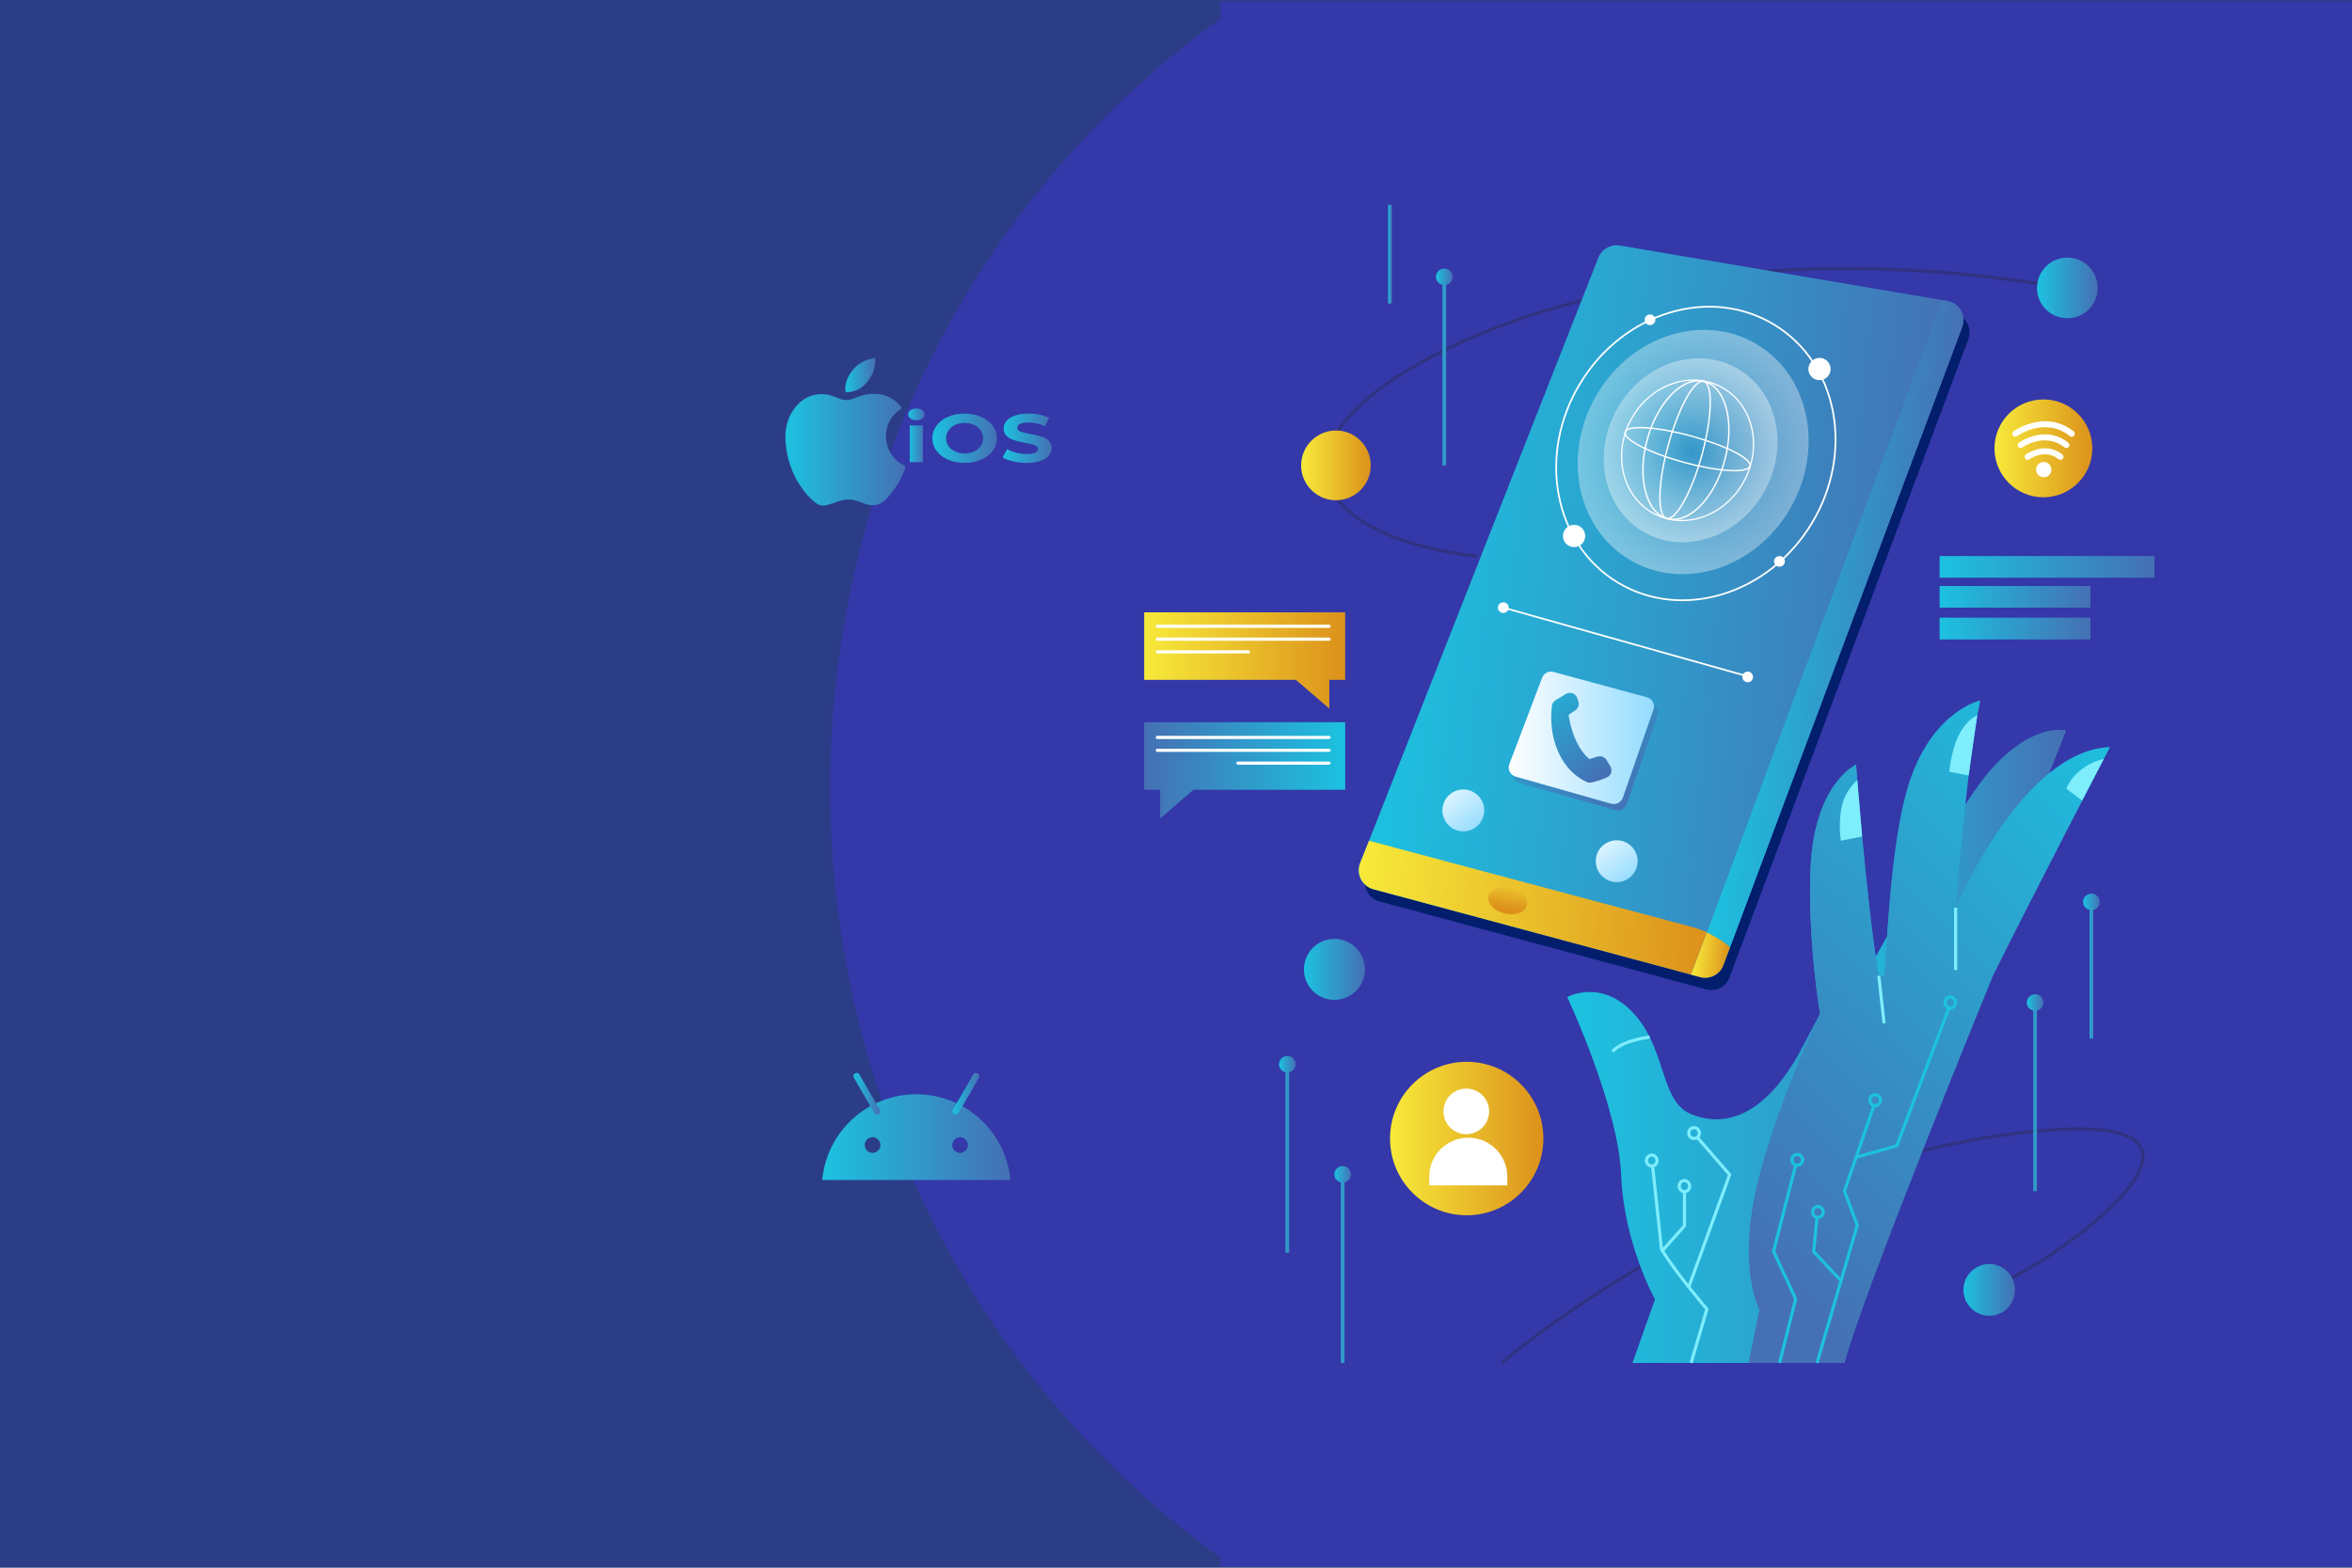 <svg version="1.2" xmlns="http://www.w3.org/2000/svg" viewBox="0 0 1500 1000" width="1500" height="1000"><defs><clipPath clipPathUnits="userSpaceOnUse" id="cp1"><path d="m786.53 999.14c-342.62-239.61-342.62-753.28 0-992.89q83.01 136.98 166.02 273.96c-152.79 113.35-152.84 331.58 0 444.97q-83.01 136.98-166.02 273.96z"/></clipPath><linearGradient id="P" gradientUnits="userSpaceOnUse"/><linearGradient id="g1" x2="1" href="#P" gradientTransform="matrix(38.703,0,0,38.703,1299.113,164.343)"><stop stop-color="#1cc2e0"/><stop offset="1" stop-color="#4570b4"/></linearGradient><linearGradient id="g2" x2="1" href="#P" gradientTransform="matrix(44.431,0,0,44.432,829.815,274.637)"><stop stop-color="#f7ea3a"/><stop offset="1" stop-color="#dc911b"/></linearGradient><linearGradient id="g3" x2="1" href="#P" gradientTransform="matrix(32.924,0,0,32.924,1252.212,806.332)"><stop stop-color="#1cc2e0"/><stop offset="1" stop-color="#4570b4"/></linearGradient><linearGradient id="g4" x2="1" href="#P" gradientTransform="matrix(136.963,0,0,13.859,1237.036,354.683)"><stop stop-color="#1cc2e0"/><stop offset="1" stop-color="#4570b4"/></linearGradient><linearGradient id="g5" x2="1" href="#P" gradientTransform="matrix(96.2,0,0,13.859,1237.036,373.765)"><stop stop-color="#1cc2e0"/><stop offset="1" stop-color="#4570b4"/></linearGradient><linearGradient id="g6" x2="1" href="#P" gradientTransform="matrix(96.2,0,0,13.859,1237.036,394.011)"><stop stop-color="#1cc2e0"/><stop offset="1" stop-color="#4570b4"/></linearGradient><linearGradient id="g7" x2="1" href="#P" gradientTransform="matrix(10.571,0,0,125.575,915.838,171.278)"><stop stop-color="#1cc2e0"/><stop offset="1" stop-color="#4570b4"/></linearGradient><linearGradient id="g8" x2="1" href="#P" gradientTransform="matrix(10.571,0,0,125.575,815.725,673.571)"><stop stop-color="#1cc2e0"/><stop offset="1" stop-color="#4570b4"/></linearGradient><linearGradient id="g9" x2="1" href="#P" gradientTransform="matrix(2.446,0,0,62.929,885.253,130.624)"><stop stop-color="#1cc2e0"/><stop offset="1" stop-color="#4570b4"/></linearGradient><linearGradient id="g10" x2="1" href="#P" gradientTransform="matrix(10.571,0,0,125.575,851.038,743.801)"><stop stop-color="#1cc2e0"/><stop offset="1" stop-color="#4570b4"/></linearGradient><linearGradient id="g11" x2="1" href="#P" gradientTransform="matrix(10.571,0,0,125.575,1292.604,634.201)"><stop stop-color="#1cc2e0"/><stop offset="1" stop-color="#4570b4"/></linearGradient><linearGradient id="g12" x2="1" href="#P" gradientTransform="matrix(10.571,0,0,92.511,1328.506,570.027)"><stop stop-color="#1cc2e0"/><stop offset="1" stop-color="#4570b4"/></linearGradient><linearGradient id="g13" x2="1" href="#P" gradientTransform="matrix(38.913,0,0,38.913,831.582,598.922)"><stop stop-color="#1cc2e0"/><stop offset="1" stop-color="#4570b4"/></linearGradient><linearGradient id="g14" x2="1" href="#P" gradientTransform="matrix(97.831,0,0,97.831,886.476,677.328)"><stop stop-color="#f7ea3a"/><stop offset="1" stop-color="#dc911b"/></linearGradient><linearGradient id="g15" x2="1" href="#P" gradientTransform="matrix(128.267,0,0,61.436,729.675,390.567)"><stop stop-color="#f7ea3a"/><stop offset="1" stop-color="#dc911b"/></linearGradient><linearGradient id="g16" x2="1" href="#P" gradientTransform="matrix(-128.267,0,0,-61.436,857.942,460.679)"><stop stop-color="#1cc2e0"/><stop offset="1" stop-color="#4570b4"/></linearGradient><linearGradient id="g17" x2="1" href="#P" gradientTransform="matrix(62.397,0,0,62.397,1271.977,254.785)"><stop stop-color="#f7ea3a"/><stop offset="1" stop-color="#dc911b"/></linearGradient><linearGradient id="g18" x2="1" href="#P" gradientTransform="matrix(147.364,0,0,192.544,1170.382,465.548)"><stop stop-color="#1cc2e0"/><stop offset="1" stop-color="#4570b4"/></linearGradient><linearGradient id="g19" x2="1" href="#P" gradientTransform="matrix(346.081,0,0,422.569,999.525,446.807)"><stop stop-color="#1cc2e0"/><stop offset="1" stop-color="#4570b4"/></linearGradient><linearGradient id="g20" x2="1" href="#P" gradientTransform="matrix(-293.684,301.238,-178.861,-174.375,1696.877,788.361)"><stop stop-color="#1cc2e0"/><stop offset="1" stop-color="#4570b4"/></linearGradient><linearGradient id="g21" x2="1" href="#P" gradientTransform="matrix(347.551,34.437,-45.306,457.244,907.257,144.145)"><stop stop-color="#1cc2e0"/><stop offset="1" stop-color="#4570b4"/></linearGradient><linearGradient id="g22" x2="1" href="#P" gradientTransform="matrix(223.745,22.17,-6.378,64.371,868.442,535.878)"><stop stop-color="#f7ea3a"/><stop offset="1" stop-color="#dc911b"/></linearGradient><linearGradient id="g23" x2="1" href="#P" gradientTransform="matrix(22.959,2.275,-2.855,28.818,1081.26,594.019)"><stop stop-color="#f7ea3a"/><stop offset="1" stop-color="#dc911b"/></linearGradient><linearGradient id="g24" x2="1" href="#P" gradientTransform="matrix(123.806,12.267,-41.803,421.892,1129.585,180.617)"><stop stop-color="#1cc2e0"/><stop offset="1" stop-color="#4570b4"/></linearGradient><radialGradient id="g25" cx="0" cy="0" r="1" href="#P" gradientTransform="matrix(209.438,0,0,209.438,1079.818,288.328)"><stop stop-color="#fff" stop-opacity="0"/><stop offset="1" stop-color="#fff" stop-opacity="1"/></radialGradient><radialGradient id="g26" cx="0" cy="0" r="1" href="#P" gradientTransform="matrix(157.581,0,0,157.581,1078.175,287.256)"><stop stop-color="#fff" stop-opacity="0"/><stop offset="1" stop-color="#fff" stop-opacity="1"/></radialGradient><linearGradient id="g27" x2="1" href="#P" gradientTransform="matrix(-4.07,25.439,-38.011,-6.082,972.083,555.611)"><stop stop-color="#f7ea3a"/><stop offset="1" stop-color="#dc911b"/></linearGradient><linearGradient id="g28" x2="1" href="#P" gradientTransform="matrix(90.86,112.105,-118.811,96.295,996.361,366.94)"><stop stop-color="#1cc2e0"/><stop offset="1" stop-color="#4570b4"/></linearGradient><linearGradient id="g29" x2="1" href="#P" gradientTransform="matrix(92.647,0,0,84.464,962.189,428.417)"><stop stop-color="#fff"/><stop offset="1" stop-color="#94dcff"/></linearGradient><linearGradient id="g30" x2="1" href="#P" gradientTransform="matrix(47.604,65.1,-34.345,25.115,1017.451,399.886)"><stop stop-color="#1cc2e0"/><stop offset="1" stop-color="#4570b4"/></linearGradient><linearGradient id="g31" x2="1" href="#P" gradientTransform="matrix(25.611,35.022,-35.022,25.611,931.784,483.391)"><stop stop-color="#fff"/><stop offset="1" stop-color="#94dcff"/></linearGradient><linearGradient id="g32" x2="1" href="#P" gradientTransform="matrix(25.611,35.022,-35.022,25.611,1029.614,515.786)"><stop stop-color="#fff"/><stop offset="1" stop-color="#94dcff"/></linearGradient><linearGradient id="g33" x2="1" href="#P" gradientTransform="matrix(119.938,0,0,54.751,524.443,697.954)"><stop stop-color="#1cc2e0"/><stop offset="1" stop-color="#4570b4"/></linearGradient><linearGradient id="g34" x2="1" href="#P" gradientTransform="matrix(17.09,0,0,26.616,607.443,684.394)"><stop stop-color="#1cc2e0"/><stop offset="1" stop-color="#4570b4"/></linearGradient><linearGradient id="g35" x2="1" href="#P" gradientTransform="matrix(17.09,0,0,26.616,544.292,684.394)"><stop stop-color="#1cc2e0"/><stop offset="1" stop-color="#4570b4"/></linearGradient><linearGradient id="g36" x2="1" href="#P" gradientTransform="matrix(76.551,0,0,71.367,500.878,251.145)"><stop stop-color="#1cc2e0"/><stop offset="1" stop-color="#4570b4"/></linearGradient><linearGradient id="g37" x2="1" href="#P" gradientTransform="matrix(19.052,0,0,21.906,539.1,228.274)"><stop stop-color="#1cc2e0"/><stop offset="1" stop-color="#4570b4"/></linearGradient><linearGradient id="g38" x2="1" href="#P" gradientTransform="matrix(10.426,0,0,34.201,579.2,260.552)"><stop stop-color="#1cc2e0"/><stop offset="1" stop-color="#4570b4"/></linearGradient><linearGradient id="g39" x2="1" href="#P" gradientTransform="matrix(41.167,0,0,31.463,594.623,263.812)"><stop stop-color="#1cc2e0"/><stop offset="1" stop-color="#4570b4"/></linearGradient><linearGradient id="g40" x2="1" href="#P" gradientTransform="matrix(31.278,0,0,31.463,639.39,263.812)"><stop stop-color="#1cc2e0"/><stop offset="1" stop-color="#4570b4"/></linearGradient></defs><style>.a{fill:#2c3d87}.b{fill:#3438a9}.c{fill:none;stroke:#313280;stroke-miterlimit:10;stroke-width:2}.d{fill:url(#g1)}.e{fill:url(#g2)}.f{fill:url(#g3)}.g{fill:url(#g4)}.h{fill:url(#g5)}.i{fill:url(#g6)}.j{fill:url(#g7)}.k{fill:url(#g8)}.l{fill:url(#g9)}.m{fill:url(#g10)}.n{fill:url(#g11)}.o{fill:url(#g12)}.p{fill:url(#g13)}.q{fill:url(#g14)}.r{fill:#fff}.s{fill:url(#g15)}.t{fill:none;stroke:#fff;stroke-linecap:round;stroke-linejoin:round;stroke-width:2}.u{fill:url(#g16)}.v{fill:url(#g17)}.w{fill:url(#g18)}.x{fill:url(#g19)}.y{fill:url(#g20)}.z{fill:none;stroke:#1cc2e0;stroke-miterlimit:10;stroke-width:2}.A{fill:none;stroke:#7eedfc;stroke-miterlimit:10;stroke-width:2}.B{fill:#7eedfc}.C{fill:#021e6d}.D{fill:url(#g21)}.E{fill:url(#g22)}.F{fill:url(#g23)}.G{fill:url(#g24)}.H{fill:url(#g25)}.I{fill:url(#g26)}.J{fill:none;stroke:#fff;stroke-miterlimit:10;stroke-width:1.1}.K{fill:none;stroke:#fff;stroke-miterlimit:10;stroke-width:.8}.L{fill:none;stroke:#fff;stroke-miterlimit:10;stroke-width:.9}.M{fill:url(#g27)}.N{fill:url(#g28)}.O{fill:url(#g29)}.P{fill:url(#g30)}.Q{fill:url(#g31)}.R{fill:url(#g32)}.S{fill:url(#g33)}.T{fill:url(#g34)}.U{fill:url(#g35)}.V{fill:url(#g36)}.W{fill:url(#g37)}.X{fill:url(#g38)}.Y{fill:url(#g39)}.Z{fill:url(#g40)}</style><path class="a" d="m1500 1000h-1500v-1000h1500z"/><g clip-path="url(#cp1)"><path class="b" d="m946.9 284.1q-86.5-134.7-172.9-269.3c4.9-3.5 7.4-5.2 12.5-8.5q83 136.9 166.1 273.9c-2.3 1.5-3.5 2.3-5.7 3.9z"/><path class="b" d="m941.4 288q-89.8-132.2-179.7-264.3c4.9-3.6 7.3-5.4 12.3-8.9q86.4 134.6 172.9 269.3c-2.2 1.5-3.3 2.3-5.5 3.9z"/><path class="b" d="m936.1 292.1q-93.2-129.7-186.3-259.3c4.7-3.7 7.1-5.5 11.9-9.1q89.9 132.1 179.7 264.3c-2.1 1.6-3.2 2.4-5.3 4.1z"/><path class="b" d="m930.9 296.3q-96.4-127.1-192.7-254.2c4.5-3.8 6.9-5.6 11.6-9.3q93.1 129.6 186.3 259.3c-2.1 1.7-3.2 2.5-5.2 4.2z"/><path class="b" d="m925.8 300.6q-99.5-124.5-199-248.9c4.5-3.9 6.8-5.8 11.4-9.6q96.3 127.1 192.7 254.2c-2.1 1.7-3.1 2.5-5.1 4.3z"/><path class="b" d="m920.9 305q-102.5-121.7-205.1-243.5c4.4-3.9 6.6-5.9 11-9.8q99.5 124.4 199 248.9c-2 1.7-3 2.6-4.9 4.4z"/><path class="b" d="m916.1 309.5q-105.5-119-211-237.9c4.3-4.1 6.4-6.1 10.7-10.1q102.6 121.8 205.1 243.5c-2 1.8-2.9 2.7-4.8 4.5z"/><path class="b" d="m911.4 314.1q-108.3-116.1-216.7-232.2c4.1-4.2 6.2-6.3 10.4-10.3q105.5 118.9 211 237.9c-1.9 1.8-2.8 2.7-4.7 4.6z"/><path class="b" d="m906.9 318.8q-111.1-113.2-222.2-226.5c3.9-4.2 6-6.3 10-10.4q108.4 116.1 216.7 232.2c-1.8 1.9-2.7 2.8-4.5 4.7z"/><path class="b" d="m902.5 323.6q-113.8-110.3-227.6-220.6c3.8-4.3 5.8-6.4 9.8-10.7q111.1 113.3 222.2 226.5c-1.8 1.9-2.7 2.9-4.4 4.8z"/><path class="b" d="m898.3 328.5q-116.4-107.3-232.9-214.6c3.8-4.4 5.7-6.5 9.5-10.9q113.8 110.3 227.6 220.6c-1.7 1.9-2.5 2.9-4.2 4.9z"/><path class="b" d="m894.2 333.4q-119-104.2-237.9-208.4c3.6-4.4 5.4-6.7 9.1-11.1q116.5 107.3 232.9 214.6c-1.7 1.9-2.5 2.9-4.1 4.9z"/><path class="b" d="m890.2 338.5q-121.4-101.1-242.7-202.2c3.4-4.5 5.2-6.8 8.8-11.3q118.9 104.2 237.9 208.4c-1.6 2.1-2.4 3.1-4 5.1z"/><path class="b" d="m886.4 343.6q-123.7-97.9-247.5-195.8c3.4-4.6 5.1-6.9 8.6-11.5q121.3 101.1 242.7 202.2c-1.5 2-2.3 3.1-3.8 5.1z"/><path class="b" d="m882.7 348.9q-126-94.8-252-189.5c3.2-4.7 4.9-7 8.2-11.6q123.8 97.9 247.5 195.8c-1.5 2.1-2.2 3.2-3.7 5.3z"/><path class="b" d="m879.2 354.2q-128.2-91.5-256.4-182.9c3.1-4.8 4.7-7.2 7.9-11.9q126 94.7 252 189.5c-1.4 2.1-2.1 3.1-3.5 5.3z"/><path class="b" d="m875.8 359.5q-130.3-88.1-260.6-176.3c3-4.8 4.5-7.2 7.6-11.9q128.2 91.4 256.4 182.9c-1.4 2.1-2.1 3.2-3.4 5.3z"/><path class="b" d="m872.5 365q-132.3-84.8-264.6-169.6c2.9-4.9 4.3-7.3 7.3-12.2q130.3 88.2 260.6 176.3c-1.4 2.2-2 3.3-3.3 5.5z"/><path class="b" d="m869.4 370.5q-134.2-81.4-268.5-162.9c2.8-4.9 4.2-7.4 7-12.2q132.3 84.8 264.6 169.6c-1.3 2.2-1.9 3.3-3.1 5.5z"/><path class="b" d="m866.4 376q-136.1-77.9-272.1-155.9c2.6-5 3.9-7.5 6.6-12.5q134.3 81.5 268.5 162.9c-1.2 2.2-1.8 3.3-3 5.5z"/><path class="b" d="m863.5 381.7q-137.8-74.5-275.6-149.1c2.5-5 3.8-7.5 6.4-12.5q136 78 272.1 155.9c-1.2 2.3-1.7 3.4-2.9 5.7z"/><path class="b" d="m860.8 387.4q-139.4-71.1-278.9-142.1c2.3-5.1 3.5-7.6 6-12.7q137.8 74.6 275.6 149.1c-1.1 2.2-1.6 3.4-2.7 5.7z"/><path class="b" d="m858.3 393.1q-141.1-67.5-282.2-134.9c2.3-5.2 3.4-7.8 5.8-12.9q139.5 71 278.9 142.1c-1 2.2-1.5 3.4-2.5 5.7z"/><path class="b" d="m855.8 398.9q-142.5-63.9-285.1-127.8c2.1-5.2 3.2-7.8 5.4-12.9q141.1 67.4 282.2 134.9c-1 2.3-1.5 3.5-2.5 5.8z"/><path class="b" d="m853.5 404.8q-143.9-60.4-287.9-120.7c2-5.2 3-7.8 5.1-13q142.6 63.9 285.1 127.8c-0.9 2.3-1.4 3.5-2.3 5.9z"/><path class="b" d="m851.4 410.6q-145.3-56.6-290.6-113.3c1.9-5.3 2.8-7.9 4.8-13.2q144 60.3 287.9 120.7c-0.8 2.3-1.3 3.5-2.1 5.8z"/><path class="b" d="m849.4 416.6q-146.6-53-293.1-106.1c1.7-5.3 2.6-7.9 4.5-13.2q145.3 56.7 290.6 113.3c-0.8 2.4-1.2 3.6-2 6z"/><path class="b" d="m847.5 422.6q-147.7-49.4-295.4-98.7c1.6-5.4 2.5-8 4.2-13.4q146.5 53.1 293.1 106.1c-0.8 2.4-1.2 3.6-1.9 6z"/><path class="b" d="m845.8 428.6q-148.8-45.7-297.6-91.3c1.5-5.4 2.3-8.1 3.9-13.4q147.7 49.3 295.4 98.7c-0.7 2.4-1.1 3.6-1.7 6z"/><path class="b" d="m844.2 434.6q-149.8-41.9-299.5-83.8c1.3-5.4 2-8.1 3.5-13.5q148.8 45.6 297.6 91.3c-0.7 2.4-1 3.6-1.6 6z"/><path class="b" d="m842.7 440.7q-150.6-38.1-301.3-76.3c1.3-5.4 1.9-8.2 3.3-13.6q149.7 41.9 299.5 83.8c-0.6 2.5-0.9 3.7-1.5 6.1z"/><path class="b" d="m841.4 446.8q-151.5-34.4-302.9-68.8c1.1-5.4 1.7-8.2 2.9-13.6q150.7 38.2 301.3 76.3c-0.6 2.5-0.8 3.7-1.3 6.1z"/><path class="b" d="m840.2 453q-152.2-30.6-304.4-61.3c1-5.4 1.6-8.2 2.7-13.7q151.4 34.4 302.9 68.8c-0.5 2.5-0.8 3.7-1.2 6.2z"/><path class="b" d="m839.2 459.1q-152.9-26.8-305.7-53.6c0.9-5.5 1.3-8.3 2.3-13.8q152.2 30.7 304.4 61.3c-0.4 2.4-0.7 3.7-1 6.1z"/><path class="b" d="m838.3 465.3q-153.4-23-306.8-46c0.7-5.5 1.1-8.3 2-13.8q152.8 26.8 305.7 53.6c-0.4 2.5-0.6 3.7-0.9 6.2z"/><path class="b" d="m837.5 471.5q-153.9-19.2-307.7-38.4c0.6-5.5 0.9-8.3 1.7-13.8q153.4 23 306.8 46c-0.4 2.5-0.5 3.7-0.8 6.2z"/><path class="b" d="m836.9 477.7q-154.3-15.3-308.5-30.7c0.5-5.5 0.8-8.3 1.4-13.9q153.8 19.2 307.7 38.4c-0.3 2.5-0.4 3.8-0.6 6.2z"/><path class="b" d="m836.4 484q-154.6-11.6-309.1-23.1c0.4-5.6 0.6-8.3 1.1-13.9q154.2 15.4 308.5 30.7c-0.3 2.5-0.4 3.8-0.5 6.3z"/><path class="b" d="m836 490.2q-154.7-7.7-309.5-15.4c0.3-5.5 0.4-8.3 0.8-13.9q154.5 11.5 309.1 23.1c-0.2 2.5-0.3 3.7-0.4 6.2z"/><path class="b" d="m835.8 496.5q-154.9-3.9-309.7-7.7c0.1-5.6 0.2-8.4 0.4-14q154.8 7.7 309.5 15.4c-0.1 2.5-0.1 3.8-0.2 6.3z"/><path class="b" d="m835.8 502.7q-155 0-309.9 0c0-5.6 0-8.4 0.2-13.9q154.8 3.8 309.7 7.7c0 2.4 0 3.7 0 6.2z"/><path class="b" d="m835.8 508.9q-154.9 3.9-309.7 7.7c-0.2-5.5-0.2-8.3-0.2-13.9q154.9 0 309.9 0c0 2.5 0 3.7 0 6.2z"/><path class="b" d="m836 515.2q-154.7 7.7-309.5 15.4c-0.2-5.6-0.3-8.4-0.4-14q154.8-3.8 309.7-7.7c0.1 2.5 0.1 3.8 0.2 6.3z"/><path class="b" d="m836.4 521.4q-154.6 11.6-309.1 23.1c-0.4-5.6-0.5-8.4-0.8-13.9q154.8-7.7 309.5-15.4c0.1 2.5 0.2 3.7 0.4 6.2z"/><path class="b" d="m836.9 527.7q-154.3 15.3-308.5 30.7c-0.5-5.6-0.7-8.4-1.1-13.9q154.5-11.5 309.1-23.1c0.1 2.5 0.2 3.8 0.5 6.3z"/><path class="b" d="m837.5 533.9q-153.9 19.2-307.7 38.4c-0.6-5.6-0.9-8.4-1.4-13.9q154.2-15.4 308.5-30.7c0.2 2.4 0.3 3.7 0.6 6.2z"/><path class="b" d="m838.3 540.1q-153.4 23-306.8 46c-0.8-5.5-1.1-8.3-1.7-13.9q153.8-19.1 307.7-38.3c0.3 2.5 0.4 3.7 0.8 6.2z"/><path class="b" d="m839.2 546.3q-152.9 26.8-305.7 53.6c-0.9-5.5-1.3-8.3-2-13.8q153.4-23 306.8-46c0.3 2.4 0.5 3.7 0.9 6.2z"/><path class="b" d="m840.2 552.4q-152.2 30.6-304.4 61.2c-1-5.4-1.4-8.2-2.3-13.7q152.8-26.8 305.7-53.6c0.3 2.4 0.6 3.7 1 6.1z"/><path class="b" d="m841.4 558.6q-151.5 34.4-302.9 68.7c-1.1-5.4-1.7-8.2-2.7-13.7q152.2-30.6 304.4-61.2c0.4 2.5 0.7 3.7 1.2 6.2z"/><path class="b" d="m842.7 564.7q-150.6 38.1-301.3 76.3c-1.2-5.5-1.8-8.2-2.9-13.7q151.4-34.3 302.9-68.7c0.5 2.4 0.7 3.6 1.3 6.1z"/><path class="b" d="m844.2 570.8q-149.8 41.9-299.5 83.8c-1.4-5.5-2-8.2-3.3-13.6q150.7-38.2 301.3-76.3c0.6 2.4 0.9 3.6 1.5 6.1z"/><path class="b" d="m845.8 576.8q-148.8 45.6-297.6 91.3c-1.5-5.4-2.2-8.1-3.5-13.5q149.7-41.9 299.5-83.8c0.6 2.4 0.9 3.6 1.6 6z"/><path class="b" d="m847.5 582.8q-147.7 49.4-295.4 98.7c-1.6-5.4-2.4-8-3.9-13.4q148.8-45.7 297.6-91.3c0.6 2.4 1 3.6 1.7 6z"/><path class="b" d="m849.4 588.8q-146.6 53-293.1 106c-1.7-5.3-2.6-7.9-4.2-13.3q147.7-49.3 295.4-98.7c0.7 2.4 1.1 3.6 1.9 6z"/><path class="b" d="m851.4 594.7q-145.3 56.7-290.6 113.4c-1.9-5.3-2.8-7.9-4.5-13.3q146.5-53 293.1-106c0.8 2.4 1.2 3.6 2 5.9z"/><path class="b" d="m853.5 600.6q-143.9 60.3-287.9 120.6c-2-5.2-2.9-7.8-4.8-13.1q145.3-56.7 290.6-113.4c0.8 2.4 1.3 3.6 2.1 5.9z"/><path class="b" d="m855.8 606.5q-142.5 63.9-285.1 127.8c-2.1-5.2-3.1-7.8-5.1-13.1q144-60.3 287.9-120.6c0.9 2.4 1.4 3.6 2.3 5.9z"/><path class="b" d="m858.3 612.3q-141.1 67.5-282.2 134.9c-2.2-5.1-3.3-7.7-5.4-12.9q142.6-63.9 285.1-127.8c1 2.3 1.5 3.5 2.5 5.8z"/><path class="b" d="m860.8 618q-139.4 71-278.9 142.1c-2.4-5.1-3.5-7.7-5.8-12.9q141.1-67.4 282.2-134.9c1 2.3 1.5 3.4 2.5 5.7z"/><path class="b" d="m863.5 623.7q-137.8 74.5-275.6 149.1c-2.5-5.1-3.7-7.6-6-12.7q139.5-71.1 278.9-142.1c1.1 2.3 1.6 3.5 2.7 5.7z"/><path class="b" d="m866.4 629.4q-136.1 77.9-272.1 155.9c-2.6-5-3.9-7.5-6.4-12.5q137.8-74.6 275.6-149.1c1.2 2.3 1.7 3.4 2.9 5.7z"/><path class="b" d="m869.4 634.9q-134.2 81.4-268.5 162.8c-2.7-4.9-4-7.4-6.6-12.4q136-78 272.1-155.9c1.2 2.2 1.8 3.3 3 5.5z"/><path class="b" d="m872.5 640.4q-132.3 84.8-264.6 169.6c-2.8-4.9-4.2-7.3-7-12.3q134.3-81.4 268.5-162.8c1.2 2.2 1.8 3.3 3.1 5.5z"/><path class="b" d="m875.8 645.9q-130.3 88.1-260.6 176.3c-3-4.9-4.4-7.3-7.3-12.2q132.3-84.8 264.6-169.6c1.3 2.2 1.9 3.3 3.3 5.5z"/><path class="b" d="m879.2 651.2q-128.2 91.5-256.4 182.9c-3.1-4.7-4.6-7.1-7.6-11.9q130.3-88.2 260.6-176.3c1.3 2.1 2 3.2 3.4 5.3z"/><path class="b" d="m882.7 656.5q-126 94.7-252 189.5c-3.2-4.7-4.8-7.1-7.9-11.9q128.2-91.4 256.4-182.9c1.4 2.2 2.1 3.2 3.5 5.3z"/><path class="b" d="m886.4 661.7q-123.7 98-247.5 195.9c-3.3-4.6-5-7-8.2-11.6q126-94.8 252-189.5c1.5 2.1 2.2 3.2 3.7 5.2z"/><path class="b" d="m890.2 666.9q-121.4 101.1-242.7 202.2c-3.5-4.6-5.2-6.9-8.6-11.5q123.8-97.9 247.5-195.9c1.5 2.1 2.3 3.1 3.8 5.2z"/><path class="b" d="m894.2 671.9q-119 104.2-237.9 208.5c-3.6-4.5-5.4-6.8-8.8-11.3q121.3-101.1 242.7-202.2c1.6 2 2.4 3 4 5z"/><path class="b" d="m898.3 676.9q-116.4 107.3-232.9 214.6c-3.7-4.4-5.5-6.7-9.1-11.1q118.9-104.3 237.9-208.5c1.6 2.1 2.4 3 4.1 5z"/><path class="b" d="m902.5 681.8q-113.8 110.3-227.6 220.6c-3.8-4.4-5.7-6.5-9.5-10.9q116.5-107.3 232.9-214.6c1.7 2 2.5 3 4.2 4.9z"/><path class="b" d="m906.9 686.6q-111.1 113.2-222.2 226.4c-4-4.2-6-6.3-9.8-10.6q113.8-110.3 227.6-220.6c1.7 1.9 2.6 2.9 4.4 4.8z"/><path class="b" d="m911.4 691.3q-108.3 116.1-216.7 232.2c-4-4.1-6.1-6.2-10-10.5q111.1-113.2 222.2-226.4c1.8 1.9 2.7 2.8 4.5 4.7z"/><path class="b" d="m916.1 695.9q-105.5 119-211 237.9c-4.2-4.1-6.3-6.1-10.4-10.3q108.4-116.1 216.7-232.2c1.9 1.9 2.8 2.8 4.7 4.6z"/><path class="b" d="m920.9 700.4q-102.6 121.7-205.1 243.5c-4.3-4-6.4-6-10.7-10.1q105.5-118.9 211-237.9c1.9 1.8 2.8 2.7 4.8 4.5z"/><path class="b" d="m925.8 704.8q-99.5 124.4-199 248.9c-4.4-3.9-6.6-5.9-11-9.8q102.5-121.8 205.1-243.5c1.9 1.8 2.9 2.7 4.9 4.4z"/><path class="b" d="m930.9 709.1q-96.4 127.1-192.7 254.2c-4.6-3.8-6.9-5.7-11.4-9.6q99.5-124.5 199-248.9c2 1.7 3 2.6 5.1 4.3z"/><path class="b" d="m936.1 713.3q-93.2 129.7-186.3 259.3c-4.7-3.7-7.1-5.5-11.6-9.3q96.3-127.1 192.7-254.2c2 1.7 3.1 2.5 5.2 4.2z"/><path class="b" d="m941.4 717.4q-89.8 132.1-179.7 264.3c-4.8-3.6-7.2-5.4-11.9-9.1q93.1-129.6 186.3-259.3c2.1 1.6 3.2 2.5 5.3 4.1z"/><path class="b" d="m946.9 721.3q-86.5 134.6-172.9 269.3c-5-3.5-7.4-5.3-12.3-8.9q89.9-132.2 179.7-264.3c2.2 1.6 3.3 2.4 5.5 3.9z"/><path class="b" d="m952.6 725.2q-83.1 137-166.1 273.9c-5.1-3.3-7.6-5.1-12.5-8.5q86.4-134.7 172.9-269.3c2.2 1.6 3.4 2.4 5.7 3.9z"/><path class="b" d="m786.5 999.1c-342.6-239.6-342.6-753.2 0-992.8q83 136.9 166.1 273.9c-152.8 113.4-152.9 331.6 0 445q-83.1 137-166.1 273.9z"/></g><path class="b" d="m1500 999.1h-721.6v-998.2h721.6z"/><path class="b" d="m876.8 361.4h-23.7v-115.5h23.7z"/><path class="b" d="m1374 116.5h-23.7v-115.4h23.7z"/><path class="b" d="m1369.5 882h-23.7v-134h23.7z"/><path class="b" d="m898.2 700.7h-23.7v-134h23.7z"/><path class="b" d="m1011.7 999.1h-23.7v-88.2h23.7z"/><path class="b" d="m1480.1 344.8h-23.7v-134h23.7z"/><path class="b" d="m751.1 660h-23.7v-115.5h23.7z"/><path class="c" d="m941.9 354.7c0 0-95.3-8-96.2-57.8-1-59.4 200.6-160.7 469.6-113.4"/><path class="d" d="m1337.8 183.7c0 10.7-8.6 19.3-19.3 19.3-10.7 0-19.4-8.6-19.4-19.3 0-10.7 8.7-19.4 19.4-19.4 10.7 0 19.3 8.7 19.3 19.4z"/><path class="e" d="m874.2 296.9c0 12.2-9.9 22.2-22.2 22.2-12.2 0-22.2-10-22.2-22.2 0-12.3 10-22.3 22.2-22.3 12.3 0 22.2 10 22.2 22.3z"/><path class="c" d="m957.7 869.4c0 0 138.6-120.7 322.8-145.7 184.3-25 19.6 88.1-5.4 94.6"/><path class="f" d="m1285.1 822.8c0 9.1-7.3 16.5-16.4 16.5-9.1 0-16.5-7.4-16.5-16.5 0-9.1 7.4-16.5 16.5-16.5 9.1 0 16.4 7.4 16.4 16.5z"/><path class="g" d="m1374 368.5h-137v-13.8h137z"/><path class="h" d="m1333.2 387.6h-96.2v-13.8h96.2z"/><path class="i" d="m1333.2 407.9h-96.2v-13.9h96.2z"/><path class="j" d="m926.4 176.6c0-3-2.4-5.3-5.3-5.3-2.9 0-5.3 2.3-5.3 5.3 0 2.5 1.8 4.5 4.1 5.1v115.2h2.4v-115.2c2.4-0.6 4.1-2.6 4.1-5.1z"/><path class="k" d="m826.3 678.9c0-3-2.4-5.3-5.3-5.3-2.9 0-5.3 2.3-5.3 5.3 0 2.5 1.8 4.5 4.1 5.1v115.1h2.4v-115.1c2.4-0.6 4.1-2.6 4.1-5.1z"/><path class="l" d="m887.7 193.6h-2.4v-63h2.4z"/><path class="m" d="m861.6 749.1c0-2.9-2.4-5.3-5.3-5.3-2.9 0-5.3 2.4-5.3 5.3 0 2.5 1.8 4.6 4.1 5.1v115.2h2.4v-115.2c2.4-0.5 4.1-2.6 4.1-5.1z"/><path class="n" d="m1303.2 639.5c0-2.9-2.4-5.3-5.3-5.3-2.9 0-5.3 2.4-5.3 5.3 0 2.5 1.7 4.6 4.1 5.1v115.2h2.4v-115.2c2.3-0.5 4.1-2.6 4.1-5.1z"/><path class="o" d="m1339.1 575.3c0-2.9-2.4-5.3-5.3-5.3-2.9 0-5.3 2.4-5.3 5.3 0 2.5 1.7 4.6 4.1 5.1v82.1h2.4v-82.1c2.3-0.5 4.1-2.6 4.1-5.1z"/><path class="p" d="m870.5 618.4c0 10.7-8.7 19.4-19.5 19.4-10.7 0-19.4-8.7-19.4-19.4 0-10.8 8.7-19.5 19.4-19.5 10.8 0 19.5 8.7 19.5 19.5z"/><path class="q" d="m984.3 726.2c0 27.1-21.9 49-48.9 49-27 0-48.9-21.9-48.9-49 0-27 21.9-48.9 48.9-48.9 27 0 48.9 21.9 48.9 48.9z"/><path class="r" d="m949.7 708.9c0 8.1-6.5 14.6-14.6 14.6-8 0-14.5-6.5-14.5-14.6 0-8 6.5-14.5 14.5-14.5 8.1 0 14.6 6.5 14.6 14.5z"/><path class="r" d="m961.3 756.1h-49.8v-5.5c0-13.8 11.2-24.9 24.9-24.9 13.7 0 24.9 11.1 24.9 24.9z"/><path class="s" d="m857.9 390.6h-128.2v43.1h96.8l21.3 18.3v-18.3h10.1z"/><path class="t" d="m738.1 399.5h109.5"/><path class="t" d="m738.1 407.7h109.5"/><path class="t" d="m738.1 415.8h58.1"/><path class="u" d="m729.7 460.7h128.2v43.1h-96.8l-21.2 18.3v-18.3h-10.2z"/><path class="t" d="m847.6 470.4h-109.5"/><path class="t" d="m847.6 478.6h-109.5"/><path class="t" d="m847.6 486.8h-58.1"/><path class="v" d="m1334.4 286c0 17.2-14 31.2-31.2 31.2-17.3 0-31.2-14-31.2-31.2 0-17.2 13.9-31.2 31.2-31.2 17.2 0 31.2 14 31.2 31.2z"/><path class="r" d="m1321.3 278.6c-0.4 0-0.9-0.1-1.2-0.4-15.9-12.6-33-0.5-33.7 0-0.9 0.6-2 0.5-2.7-0.4-0.6-0.8-0.4-2 0.4-2.6 0.2-0.2 20.2-14.5 38.4 0 0.8 0.7 0.9 1.9 0.3 2.7-0.4 0.5-1 0.7-1.5 0.7z"/><path class="r" d="m1288.7 285.8c-0.6 0-1.2-0.3-1.6-0.8-0.6-0.8-0.4-2 0.5-2.6 0.1-0.2 16.5-11.9 31.5 0 0.8 0.7 0.9 1.9 0.3 2.7-0.7 0.8-1.9 0.9-2.7 0.3-12.7-10.1-26.8-0.1-26.9 0q-0.5 0.4-1.1 0.4z"/><path class="r" d="m1293.1 293.3c-0.6 0-1.2-0.2-1.5-0.8-0.6-0.8-0.5-2 0.4-2.6 0.1-0.1 12.2-8.8 23.3 0 0.8 0.7 0.9 1.9 0.3 2.7-0.7 0.8-1.9 1-2.7 0.3-8.8-7-18.6 0-18.7 0.1q-0.5 0.3-1.1 0.3z"/><path class="r" d="m1308.3 299.6c0 2.7-2.2 4.8-4.9 4.8-2.7 0-4.9-2.1-4.9-4.8 0-2.7 2.2-4.9 4.9-4.9 2.7 0 4.9 2.2 4.9 4.9z"/><path class="w" d="m1170.4 658.1c0 0 72.7-138.1 100.1-168.1 27.3-29.9 47.2-24 47.2-24l-73.9 186.7z"/><path class="x" d="m1345.6 476.6c0 0-11.8 22.6-27 52.1-15.2 29.5-33.9 66-47.7 93.8 0 0-83.8 204.5-94.6 246.9h-135.2l14.4-40.6c0 0-19.8-35.1-21.6-79.2-1.8-44.2-34.4-113.6-34.4-113.6 0 0 22.2-12.3 43 11.1 20.7 23.4 16.2 55.5 36 63.6 19.8 8.1 46.4 3.7 70.7-42.2 4.7-8.8 8.5-16 11.5-21.7q0-0.1 0-0.1c-3-19.5-7.3-54.2-6.1-90.8 1.8-55.9 29.1-68.1 29.1-68.1 0 0 6.7 90 14.5 134.7h3.7c2-30.7 5.2-98.6 19.4-131.7 12.7-29.7 41.6-44 41.6-44 0 0-33.9 105.7-18.5 136.4 6 12 45.4-104.8 101.2-106.6z"/><path class="y" d="m1345.6 476.6c0 0-11.8 22.6-27 52.1-15.2 29.5-33.9 66-47.7 93.8 0 0-83.8 204.5-94.6 246.9h-61.1l6.9-34.1c0 0-13.7-24.9-2.2-76.3 11.3-50.5 39.9-110.4 40.8-112.2q0-0.1 0-0.1c-3-19.5-7.3-54.2-6.1-90.8 1.8-55.9 29.1-68.1 29.1-68.1 0 0 6.7 90 14.5 134.7h3.7c2-30.7 4.7-91.4 16.4-125.4 15.3-44.1 44.6-50.3 44.6-50.3-8.7 41.6-15.7 132.2-15.7 132.2 0 0 42.6-100.6 98.4-102.4z"/><path class="z" d="m1134.9 869.4l10.3-40.8-14.1-30.4 14.1-54.9"/><path class="z" d="m1149.6 739.8c0 1.9-1.6 3.5-3.4 3.5-1.9 0-3.4-1.6-3.4-3.5 0-1.9 1.5-3.4 3.4-3.4 1.8 0 3.4 1.5 3.4 3.4z"/><path class="A" d="m1056.8 740.3c0 1.9-1.5 3.5-3.4 3.5-1.8 0-3.4-1.6-3.4-3.5 0-1.9 1.6-3.5 3.4-3.5 1.9 0 3.4 1.6 3.4 3.5z"/><path class="A" d="m1077.6 756.6c0 1.9-1.5 3.5-3.3 3.5-1.9 0-3.4-1.6-3.4-3.5 0-1.9 1.5-3.5 3.4-3.5 1.8 0 3.3 1.6 3.3 3.5z"/><path class="A" d="m1083.8 722.8c0 1.9-1.5 3.4-3.4 3.4-1.9 0-3.4-1.5-3.4-3.4 0-1.9 1.5-3.5 3.4-3.5 1.9 0 3.4 1.6 3.4 3.5z"/><path class="z" d="m1162.8 773.1c0 1.9-1.5 3.5-3.4 3.5-1.9 0-3.4-1.6-3.4-3.5 0-1.9 1.5-3.5 3.4-3.5 1.9 0 3.4 1.6 3.4 3.5z"/><path class="z" d="m1199.3 701.8c0 1.9-1.5 3.4-3.4 3.4-1.9 0-3.4-1.5-3.4-3.4 0-1.9 1.5-3.5 3.4-3.5 1.9 0 3.4 1.6 3.4 3.5z"/><path class="z" d="m1247.2 639.5c0 1.9-1.6 3.5-3.4 3.5-1.9 0-3.4-1.6-3.4-3.5 0-1.9 1.5-3.5 3.4-3.5 1.8 0 3.4 1.6 3.4 3.5z"/><path class="z" d="m1158.8 869.4l25.7-87.9-8.2-21.7 18.8-54.6"/><path class="z" d="m1158.8 776.6l-2.1 21.8 17.4 18.5"/><path class="z" d="m1183.7 738.2l26-7.3 33.5-88.6"/><path class="A" d="m1078.5 869.4l10.1-34.3c0 0-21.2-24.8-29-38.4l-5.7-53.4"/><path class="A" d="m1060.2 797.8l14.1-15.9v-22.3"/><path class="A" d="m1082.1 725.1l21 24.2-26.1 71.7"/><path class="A" d="m1052.1 661.6c0 0-16.4 1.5-23.8 9.1"/><path class="A" d="m1198.2 622.5l3.4 30.2"/><path class="B" d="m1184.5 497.6c0 0-8.8 7.3-10.4 19.3-1.7 12 0 19.4 0 19.4l13.5-2.7"/><path class="B" d="m1261 456.3c0 0-6.6 2.3-11.7 12.5-5.1 10.2-6.1 23.5-6.1 23.5l12.3 2.4"/><path class="B" d="m1341.7 484.1c0 0-17.2 3.3-24 19l10.2 7.5"/><path class="A" d="m1247.2 579v39.8"/><path class="C" d="m1255.3 216.4l-152.3 407.1c-2.2 6-8.6 9.3-14.8 7.6l-208.5-56.1c-7.2-1.9-11-9.6-8.3-16.5l151.9-386.3c2.1-5.5 7.8-8.7 13.6-7.7l208.9 35.3c7.7 1.3 12.2 9.3 9.5 16.6z"/><path class="D" d="m1251.4 208.6l-148 395.5-4.3 11.5c-2.2 6-8.6 9.3-14.8 7.7l-5.8-1.6-202.7-54.5c-7.2-2-11-9.7-8.4-16.6l5.7-14.3 146.3-372c2.1-5.4 7.8-8.6 13.6-7.7l205.7 34.8 3.2 0.6c7.7 1.3 12.2 9.2 9.5 16.6z"/><path class="E" d="m1088.6 594.7l-10.1 27-202.7-54.5c-7.2-2-11-9.7-8.4-16.6l5.7-14.3 205.2 54.8q5.3 1.4 10.3 3.6z"/><path class="F" d="m1103.4 604.1l-4.3 11.5c-2.2 6-8.6 9.3-14.8 7.7l-5.8-1.6 10.1-27c5.3 2.5 10.3 5.6 14.8 9.4z"/><path class="G" d="m1251.4 208.6l-148 395.5c-4.5-3.8-9.5-6.9-14.8-9.4l150.1-403.3 3.2 0.6c7.7 1.3 12.2 9.2 9.5 16.6z"/><path class="H" d="m1142.2 323.5c-21.7 38.4-67.1 53.8-101.6 34.3-34.4-19.4-44.8-66.2-23.1-104.6 21.6-38.4 67.1-53.8 101.5-34.4 34.4 19.4 44.8 66.3 23.2 104.7z"/><path class="I" d="m1125.1 313.7c-16.3 28.9-50.5 40.5-76.4 25.9-25.9-14.6-33.7-49.9-17.4-78.8 16.2-28.9 50.4-40.5 76.4-25.9 25.9 14.7 33.7 49.9 17.4 78.8z"/><path class="J" d="m1155.3 334.1c-27.6 45.4-83 62.1-123.7 37.4-40.7-24.7-51.4-81.6-23.8-127 27.5-45.4 82.9-62.2 123.7-37.4 40.7 24.7 51.4 81.6 23.8 127z"/><path class="r" d="m1055.7 204c0 1.9-1.5 3.4-3.4 3.4-1.9 0-3.4-1.5-3.4-3.4 0-1.9 1.5-3.4 3.4-3.4 1.9 0 3.4 1.5 3.4 3.4z"/><path class="r" d="m1138.3 358.1c0 1.9-1.6 3.4-3.4 3.4-1.9 0-3.5-1.5-3.5-3.4 0-1.9 1.6-3.4 3.5-3.4 1.8 0 3.4 1.5 3.4 3.4z"/><path class="r" d="m962.2 387.6c0 1.9-1.6 3.4-3.4 3.4-1.9 0-3.5-1.5-3.5-3.4 0-1.9 1.6-3.4 3.5-3.4 1.8 0 3.4 1.5 3.4 3.4z"/><path class="r" d="m1118 431.8c0 1.9-1.5 3.4-3.4 3.4-1.9 0-3.4-1.5-3.4-3.4 0-1.9 1.5-3.4 3.4-3.4 1.9 0 3.4 1.5 3.4 3.4z"/><path class="K" d="m1112.7 306.1c-11.6 22.4-37.3 32.2-57.4 21.8-20.2-10.4-27.1-37-15.5-59.5 11.6-22.4 37.3-32.2 57.4-21.8 20.2 10.4 27.1 37 15.5 59.5z"/><path class="L" d="m1085.5 289.9c-6.6 24.1-16.8 42.4-22.7 40.8-6-1.7-5.5-22.5 1.1-46.7 6.6-24.1 16.7-42.3 22.7-40.7 5.9 1.6 5.4 22.5-1.1 46.6z"/><path class="L" d="m1099.9 293.8c-6.5 24.2-22.9 40.7-36.6 37-13.6-3.7-19.4-26.3-12.8-50.4 6.6-24.1 22.9-40.7 36.6-37 13.6 3.7 19.4 26.3 12.8 50.4z"/><path class="L" d="m1116.1 297.3c-1.3 4.7-20.1 3.6-42.2-2.4-22-6-38.8-14.6-37.5-19.3 1.2-4.6 20.1-3.5 42.1 2.5 22 6 38.8 14.6 37.6 19.2z"/><path class="J" d="m958.8 387.6l154.3 43.4"/><path class="r" d="m1011 341.9c0 3.9-3.2 7.1-7.1 7.1-4 0-7.1-3.2-7.1-7.1 0-3.9 3.1-7.1 7.1-7.1 3.9 0 7.1 3.2 7.1 7.1z"/><path class="r" d="m1167.5 235.4c0 3.9-3.2 7.1-7.1 7.1-3.9 0-7.1-3.2-7.1-7.1 0-3.9 3.2-7.1 7.1-7.1 3.9 0 7.1 3.2 7.1 7.1z"/><path class="M" d="m973.9 577.3c-1 4.6-7.4 7-14.1 5.4-6.8-1.5-11.5-6.5-10.5-11 1.1-4.5 7.4-6.9 14.2-5.4 6.8 1.6 11.5 6.5 10.4 11z"/><path class="N" d="m985.9 436.4l-20.8 55.1c-1.3 3.3 0.5 7 4 8l61 17.2c3.1 0.9 6.3-0.8 7.3-3.8l19.6-56.2c1.1-3.3-0.8-6.9-4.2-7.8l-59.6-16.2c-3-0.8-6.2 0.8-7.3 3.7z"/><path class="O" d="m983.5 432.3l-20.9 55.1c-1.3 3.4 0.6 7 4 8l61 17.3c3.1 0.8 6.3-0.9 7.4-3.9l19.5-56.2c1.1-3.3-0.7-6.9-4.1-7.8l-59.7-16.2c-3-0.8-6.1 0.8-7.2 3.7z"/><path class="P" d="m1005.9 445.4l0.7 2c0.7 2.1-0.1 4.4-1.9 5.7l-4.3 2.9c0 0 2.1 18.7 13.2 28.2l5.3-1.6c2.2-0.6 4.6 0.3 5.7 2.2l2.4 4c1.6 2.7 0.5 6.1-2.4 7.2-2.8 1.2-6.4 2.4-9.4 3.1-1.1 0.3-2.1 0.2-3.1-0.2-3.6-1.6-12.8-6.6-18.4-19.5-5.4-12.4-4.6-24.3-3.9-29.3 0.2-1.5 1.1-2.8 2.4-3.5l6.4-3.9c2.7-1.7 6.4-0.4 7.3 2.7z"/><path class="Q" d="m946.6 516.9c0 7.4-6 13.4-13.4 13.4-7.3 0-13.3-6-13.3-13.4 0-7.3 6-13.3 13.3-13.3 7.4 0 13.4 6 13.4 13.3z"/><path class="R" d="m1044.4 549.3c0 7.4-6 13.4-13.3 13.4-7.4 0-13.4-6-13.4-13.4 0-7.3 6-13.3 13.4-13.3 7.3 0 13.3 6 13.3 13.3z"/><path fill-rule="evenodd" class="S" d="m644.4 752.7h-120c2.8-30.7 28.6-54.7 60-54.7 31.4 0 57.2 24 60 54.7zm-32.1-17.3c2.8 0 5-2.2 5-5 0-2.7-2.2-5-5-5-2.7 0-5 2.3-5 5 0 2.8 2.3 5 5 5zm-50.8-5c0-2.7-2.3-5-5-5-2.8 0-5 2.3-5 5 0 2.8 2.2 5 5 5 2.7 0 5-2.2 5-5z"/><path class="T" d="m609.5 711q-0.5 0-1-0.3c-1-0.5-1.3-1.8-0.8-2.8l13-22.5c0.6-1 1.8-1.3 2.8-0.7 1 0.5 1.3 1.8 0.8 2.8l-13 22.5c-0.4 0.6-1.1 1-1.8 1z"/><path class="U" d="m559.3 711c-0.7 0-1.4-0.4-1.7-1l-13-22.5c-0.6-1-0.3-2.3 0.7-2.8 1-0.6 2.3-0.3 2.8 0.7l13 22.5c0.6 1 0.2 2.3-0.7 2.8q-0.5 0.3-1.1 0.3z"/><path class="V" d="m575.1 260.4c-0.7 0.6-1.3 1-2 1.5-11.6 8.4-10.8 27.3 2.9 34.7 1.7 0.9 1.7 0.9 1 2.8q-3.9 10.7-11.8 18.9c-3.8 4-8.3 4.9-13.5 3.1-2.1-0.7-4.1-1.6-6.3-2.2-4.1-1.2-8-0.5-11.9 1-2.1 0.8-4.2 1.4-6.3 2-2.7 0.8-5.2 0-7.2-1.6-2.4-2-4.7-4.2-6.6-6.6-7-8.8-11-18.8-12.2-29.9-0.9-7.8 0-15.4 4.5-22.2 4.8-7.2 11.6-11.1 20.4-10.4 3.2 0.3 6.3 1.6 9.4 2.8 2.9 1.2 5.6 1.2 8.6 0 3.2-1.2 6.6-2.5 9.9-2.9 8.1-1 15.1 1.5 20.4 7.9 0.3 0.3 0.5 0.7 0.7 1.1z"/><path class="W" d="m558.1 228.3c0.3 4.1-0.4 7.8-2.3 11.2-2.6 4.8-6.2 8.6-11.6 10.1-1.2 0.4-2.5 0.4-3.8 0.6-0.9 0.1-1.3-0.3-1.3-1.3-0.1-4.8 1.6-9 4.6-12.7 3.4-4.2 7.8-6.7 13.1-7.6 0.3-0.1 0.7-0.2 1.3-0.3z"/><path class="X" d="m580.7 267q-1.5-1.1-1.5-2.7 0-1.6 1.5-2.7 1.4-1 3.7-1 2.3 0 3.8 1 1.4 1 1.4 2.6 0 1.7-1.4 2.8-1.5 1.1-3.8 1.1-2.3 0-3.7-1.1zm-0.5 4.4h8.4v23.4h-8.4z"/><path fill-rule="evenodd" class="Y" d="m604.6 293.2q-4.7-2-7.3-5.6-2.7-3.6-2.7-8.1 0-4.4 2.7-8 2.6-3.6 7.3-5.6 4.7-2.1 10.6-2.1 5.9 0 10.5 2.1 4.7 2 7.4 5.6 2.7 3.6 2.7 8 0 4.5-2.7 8.1-2.7 3.6-7.4 5.6-4.6 2.1-10.5 2.1-5.9 0-10.6-2.1zm16.6-5.2q2.7-1.2 4.2-3.4 1.6-2.2 1.6-5.1 0-2.8-1.6-5-1.5-2.2-4.2-3.5-2.7-1.2-6-1.2-3.3 0-6 1.2-2.7 1.3-4.2 3.5-1.6 2.2-1.6 5 0 2.9 1.6 5.1 1.5 2.2 4.2 3.4 2.7 1.3 6 1.3 3.3 0 6-1.3z"/><path class="Z" d="m646.1 294.3q-4.2-1-6.7-2.5l2.9-5.3q2.5 1.4 5.8 2.3 3.3 0.8 6.7 0.8 3.7 0 5.4-0.9 1.8-0.9 1.8-2.3 0-1.1-1-1.8-1.1-0.8-2.7-1.2-1.7-0.4-4.5-0.9-4.3-0.9-7-1.7-2.7-0.8-4.7-2.6-2-1.9-2-4.9 0-2.7 1.8-4.8 1.8-2.2 5.4-3.4 3.5-1.3 8.7-1.3 3.6 0 7 0.7 3.5 0.7 6.1 2l-2.7 5.4q-5.2-2.4-10.5-2.4-3.6 0-5.4 0.9-1.7 1-1.7 2.5 0 1.6 2 2.4 2 0.7 6.2 1.5 4.3 0.8 7 1.6 2.7 0.8 4.7 2.6 2 1.8 2 4.8 0 2.7-1.8 4.8-1.8 2.2-5.4 3.4-3.6 1.3-8.8 1.3-4.5 0-8.6-1z"/></svg>